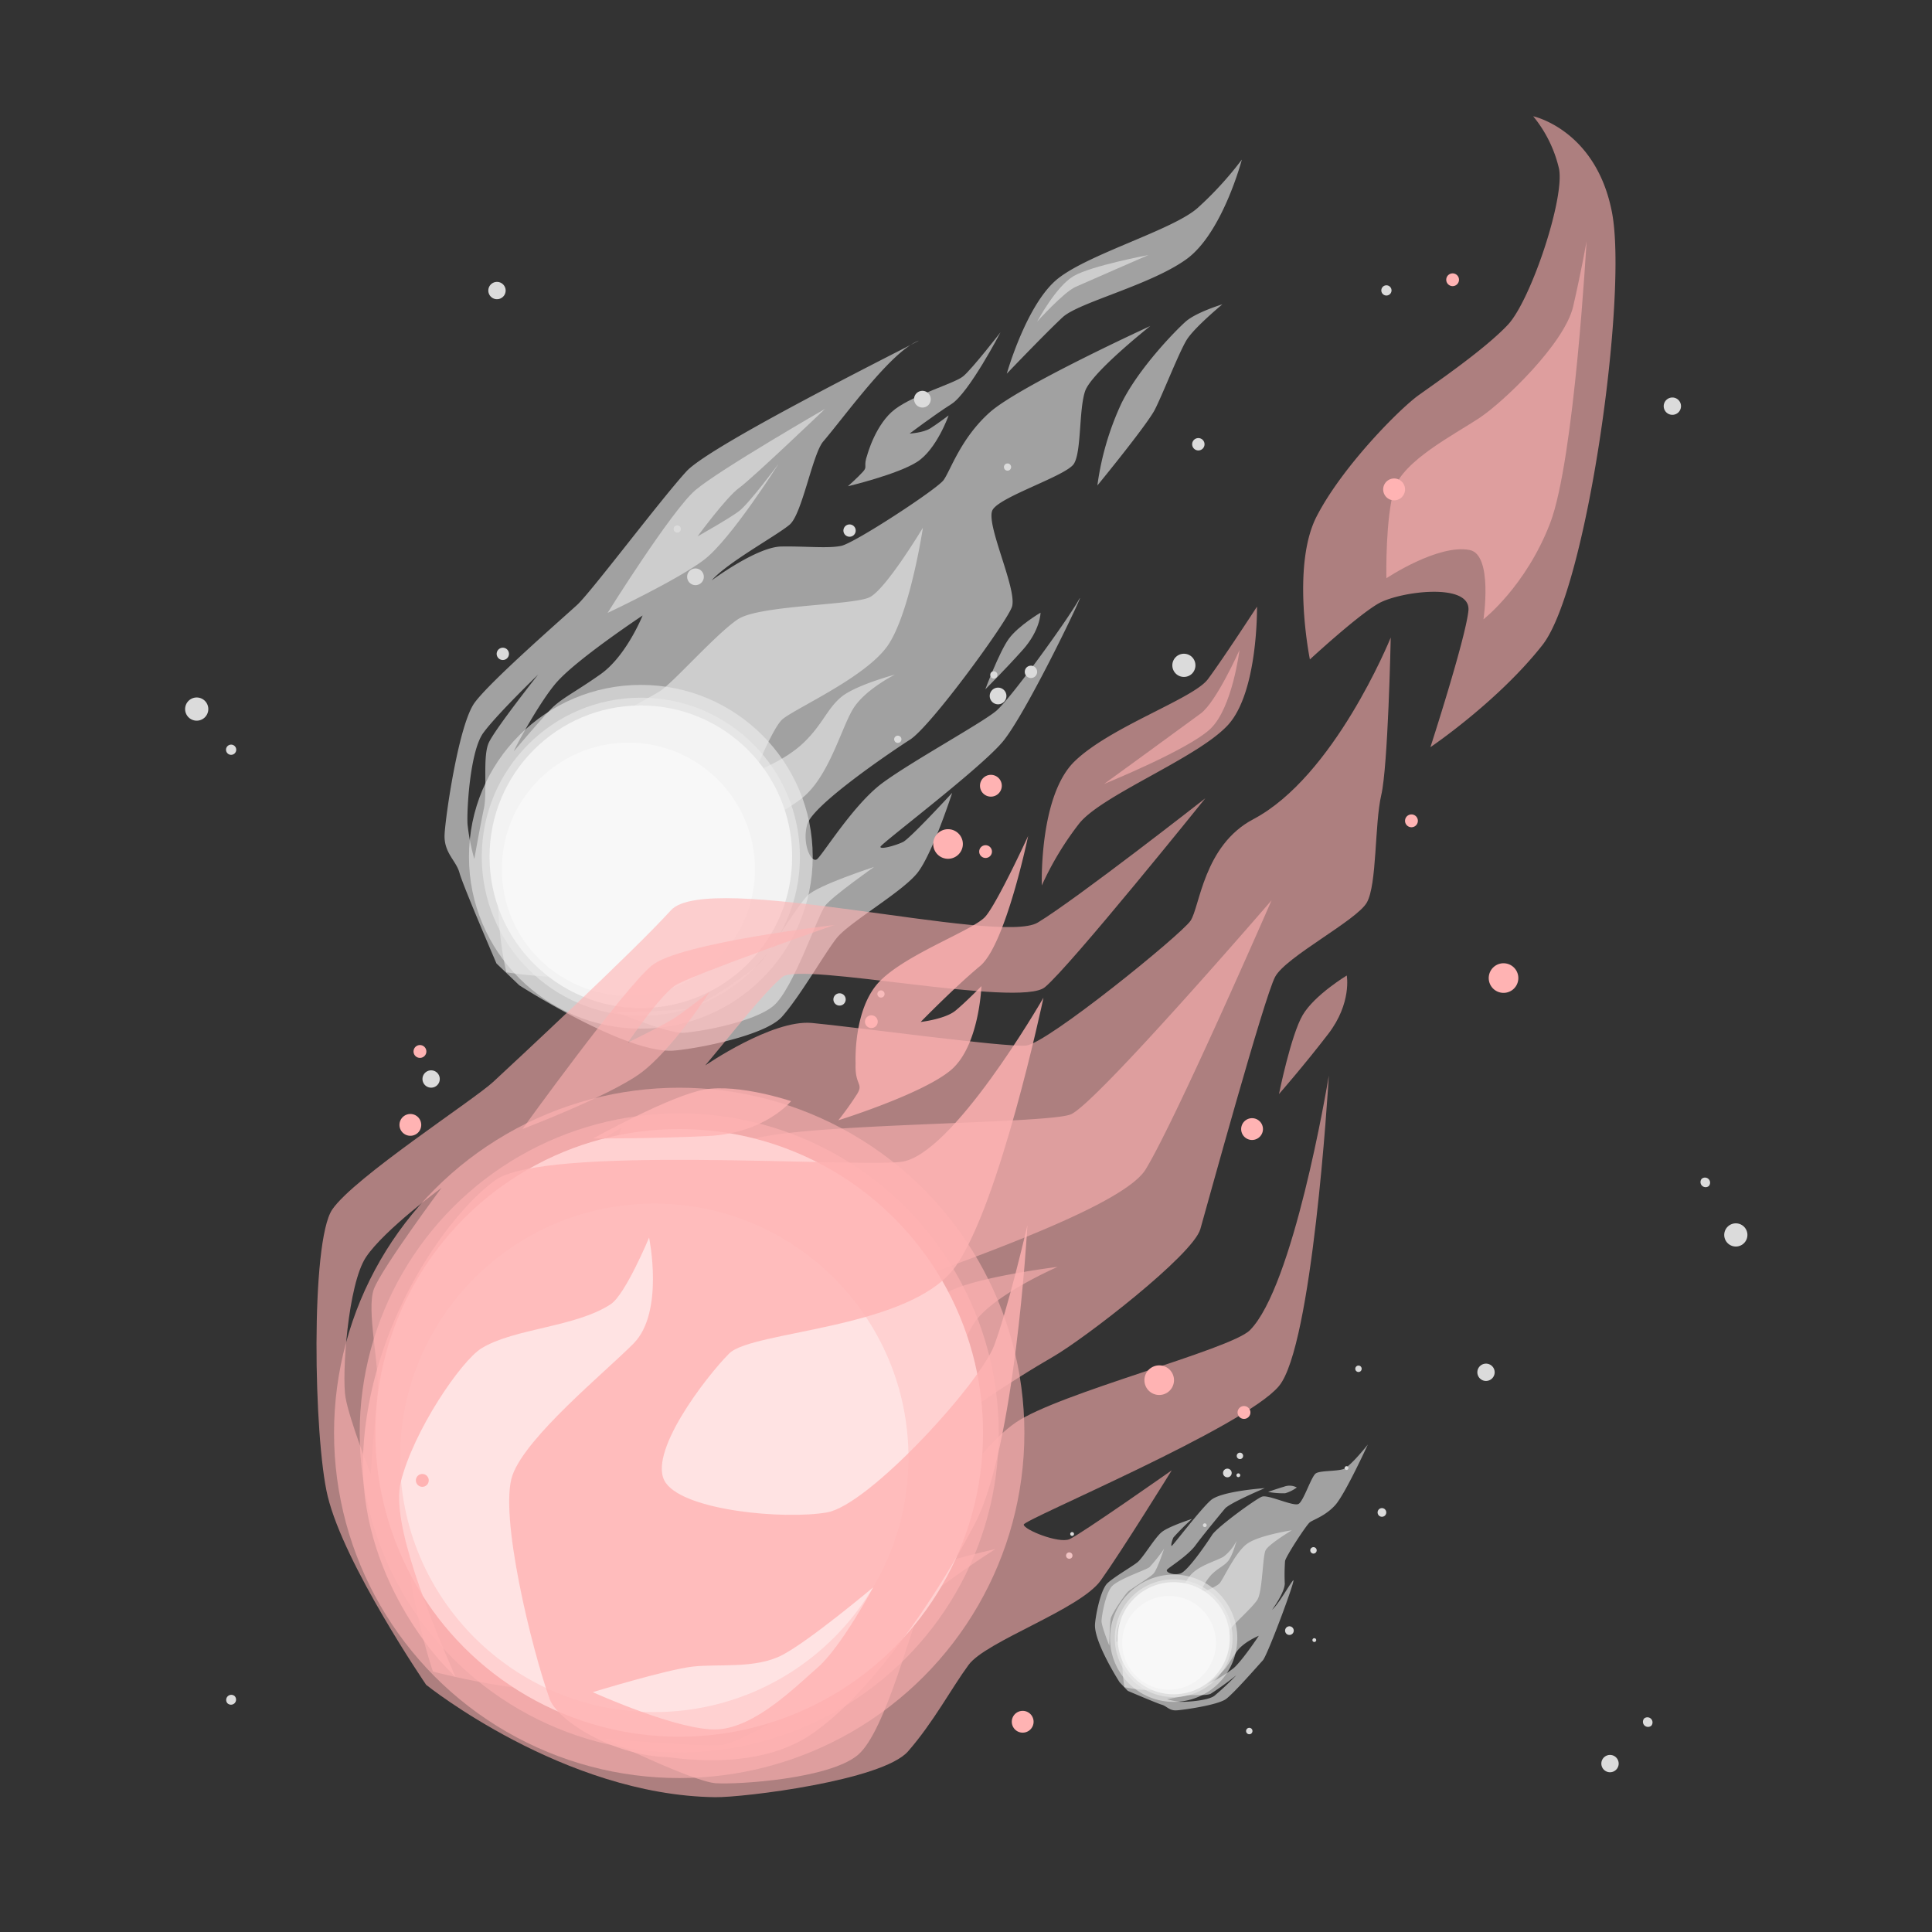 <svg xmlns="http://www.w3.org/2000/svg" viewBox="0 0 500 500"><rect x="0" y="0" width="500" height="500" fill="#333333" stroke="none"/><g id="freepik--background-complete--inject-199"><g style="opacity:0.6"><path d="M202.36,263.15c4.65-5.22,10.86-16.11,14.09-20.28s17.22-12.05,21.1-17.13,8.87-20.55,8.87-20.55S235.55,217,233.71,217.9s-6,2.06-5.85,1.24S253,199.47,259.3,192.19s22.78-42.11,19.84-36.87S261.53,180.86,257.79,184s-22,13.15-29.44,18.66S213,221.08,211.48,222.33s-4-4-2.56-9,21.26-18.49,26.61-21.92,24.66-29.9,26.32-34.24-7-21.81-4.94-25.26,19-8.77,21-11.86,1.28-14,2.91-18.81,16.88-16.87,16.88-16.87-33.92,15.55-41.52,22.32-10.21,15.17-12,17.58-23,16.28-26.47,17-9.17.06-15.53.17-18,8.77-18,8.77c4.1-4.69,17-11.69,20.21-14.46s5.89-18.24,8.65-21.48c5.9-6.92,17.46-23.15,24.64-26.08,2.44-1-53.37,26.56-60,33.77S153,153.2,149.38,156.53s-22.4,19.69-26.53,25.3-7.54,29.28-7.79,34.08,3,6.79,3.86,10,9.56,23.43,9.56,23.43L134.4,255s26.81,17.28,39.41,16.92C178.35,271.75,197.71,268.34,202.36,263.15ZM166.31,159.29s-4.19,10.46-10.86,15.18-10.22,6.27-13,9.17S133,194.42,133,194.42c.11-.67,7-13.43,11.32-18.13C149.91,170.16,166.31,159.29,166.31,159.29ZM121,213.36c-.24-3.63.63-18.93,4.05-23.65s14.22-15.13,14.22-15.13-11.08,14-12.76,17.6-.33,12.62-1.28,17.07-2.48,13.06-2.48,13.06A54.68,54.68,0,0,1,121,213.36Zm60.29,38.38c-8.61,6.49-19.51,5.15-19.51,5.15s8.59-6.2,12.54-7.95,11-5.7,15.21-10.23c4.09-4.36,9.77-15.42,10.18-16.23C199.13,223.72,189.6,245.44,181.25,251.74Z" style="fill:#ebebeb"></path><path d="M260.56,96.7S265.71,78.41,273.92,72s29.61-12.51,36-18.16A89.46,89.46,0,0,0,321.39,41.3s-5,19.05-14.36,25.79-27.81,11.14-32,15S260.56,96.7,260.56,96.7Z" style="fill:#ebebeb"></path><path d="M255,178.39s3.63-9.73,6.1-13.1,8.19-6.73,8.19-6.73,0,4.49-4.64,9.67S255,178.39,255,178.39Z" style="fill:#ebebeb"></path><path d="M284,125.64a73.46,73.46,0,0,1,6.2-21.2c4.4-9,13.92-18.79,16.65-21.21s9.5-4.47,9.5-4.47-7.27,6-9.25,9.22-6.17,14-8.21,18S284,125.64,284,125.64Z" style="fill:#ebebeb"></path><path d="M224.47,117.67s2.15-8,7.17-11.78,15.33-6.63,17.62-8.5S258.93,86,258.93,86s-8.16,15.69-12.69,18.56-10.83,7.65-10.83,7.65,3.51-.19,5.35-1.35,4.74-3.35,4.74-3.35-3.06,8.73-8.12,12-17.94,6.33-17.94,6.33,2.57-2.29,3.88-3.74S223.32,120.89,224.47,117.67Z" style="fill:#ebebeb"></path></g><g style="opacity:0.6"><path d="M131.05,251.62s-6.88-27.66,4.06-46.3c6.87-11.69,32.35-24.15,35.91-26.6s14.39-14.73,19.92-18.44,29.89-3.6,34.14-5.72,13.77-18,13.77-18-3.29,21.86-9,30.36-25.11,16.85-27.6,19.46-6.83,13.31-6.83,13.31,7.68-2.77,12.61-7.53,6-8.71,9.69-11.78,13.88-5.79,13.88-5.79-7.75,3.85-10.82,8.85S214.53,201,207.6,206.52s-26.79,14.36-30.24,18.77a36.94,36.94,0,0,0-5,8.47A138.61,138.61,0,0,0,184.12,226c4.39-3.43,10.1-8.11,10.1-8.11s-22.82,28.49-33,32.79S131.05,251.62,131.05,251.62Z" style="fill:#ebebeb"></path><path d="M268.43,83.22s4.83-9.1,9.44-11.78S297.22,66,297.22,66s-15.8,6.87-18.89,8.26S268.43,83.22,268.43,83.22Z" style="fill:#ebebeb"></path><path d="M159.57,262s15.3-.32,18.72-1,16.52-9.66,18.58-12,9.43-14.54,12.13-17.24,17.2-7.39,17.2-7.39-10.69,7.51-12.63,10-8.25,21.59-13.39,25.93-19.79,6.83-23.46,7S159.57,262,159.57,262Z" style="fill:#ebebeb"></path><path d="M157.24,158.62s16.59-26.55,22.75-31.79,33.51-21,33.51-21-18.82,18-22.18,20.41-10.79,12.57-10.79,12.57,8.09-4.54,10.73-6.53S201.52,120,201.52,120s-12.37,19.59-19.31,24.87S157.24,158.62,157.24,158.62Z" style="fill:#ebebeb"></path></g><circle cx="165.85" cy="221.73" r="44.48" style="fill:#ebebeb;opacity:0.6"></circle><circle cx="165.85" cy="221.73" r="41.17" style="fill:#ebebeb;opacity:0.6"></circle><circle cx="165.85" cy="221.73" r="39.15" style="fill:#ebebeb"></circle><circle cx="165.85" cy="221.73" r="39.15" style="fill:#fff;opacity:0.4"></circle><circle cx="162.63" cy="224.95" r="32.76" style="fill:#fff;opacity:0.4"></circle><path d="M265.68,172.74a1.6,1.6,0,1,0,2.26,0A1.61,1.61,0,0,0,265.68,172.74Z" style="fill:#dbdbdb"></path><path d="M309,113.84a1.6,1.6,0,1,0,2.26,0A1.61,1.61,0,0,0,309,113.84Z" style="fill:#dbdbdb"></path><path d="M218.29,137.52a1.59,1.59,0,1,0,1.37-1.78A1.59,1.59,0,0,0,218.29,137.52Z" style="fill:#dbdbdb"></path><path d="M129,168.1a1.59,1.59,0,1,0,2.26,0A1.59,1.59,0,0,0,129,168.1Z" style="fill:#dbdbdb"></path><path d="M216.15,257.53a1.59,1.59,0,0,0,2.25,2.25,1.59,1.59,0,0,0-2.25-2.25Z" style="fill:#dbdbdb"></path><path d="M256.77,178.59a2.16,2.16,0,1,0,3.06,0A2.17,2.17,0,0,0,256.77,178.59Z" style="fill:#dbdbdb"></path><path d="M236.58,103.59a2.16,2.16,0,1,0,1.86-2.42A2.14,2.14,0,0,0,236.58,103.59Z" style="fill:#dbdbdb"></path><path d="M178.46,147.75a2.16,2.16,0,1,0,3.06,0A2.17,2.17,0,0,0,178.46,147.75Z" style="fill:#dbdbdb"></path><path d="M256.53,174a1,1,0,0,0,0,1.33.94.94,0,1,0,0-1.33Z" style="fill:#dbdbdb"></path><path d="M231.69,190.66a.94.94,0,1,0,1.32,0A.94.94,0,0,0,231.69,190.66Z" style="fill:#dbdbdb"></path><path d="M227.34,256.59a.93.93,0,1,0,1.32,0A.92.92,0,0,0,227.34,256.59Z" style="fill:#dbdbdb"></path><path d="M174.61,136.23a.94.94,0,1,0,1.33,0A1,1,0,0,0,174.61,136.23Z" style="fill:#dbdbdb"></path><path d="M260.09,120.22a.93.93,0,1,0,1.32,0A.92.92,0,0,0,260.09,120.22Z" style="fill:#dbdbdb"></path><g style="opacity:0.6"><path d="M283.38,420.52c-.13,4.74,6.37,14.84,6.37,14.84l2.11,2.23s7.6,3.25,8.82,3.59,1.95,1.56,3.77,1.46,10.72-1.38,12.83-2.93,8.27-8.64,9.53-10,8.88-21.91,7.84-20.7-3.68,6.06-5.45,7.61c0,0,3.26-4.39,3.3-6.79a50.16,50.16,0,0,1,.07-5.85c.27-1.3,5.5-9.3,6.4-10s4.07-1.64,6.62-4.5,8.4-15.63,8.4-15.63-4.53,5.74-6.35,6.35-5.92.35-7.09,1.1-3.15,7.11-4.46,7.9-7.87-2.49-9.51-1.86-11.61,7.89-12.89,9.9-6.36,9.48-8.25,10-3.88-.39-3.41-1,5.33-3.55,7.39-6.35,6.38-8,7.58-9.45,10.33-5.31,10.33-5.31-11.21.74-13.95,3.11-9.83,11.8-10.14,11.83.11-1.51.46-2.2a64.8,64.8,0,0,1,4.79-4.78s-5.84,1.88-7.74,3.34-4.88,6.72-6.45,7.94-5.67,3.55-7.63,5.3S283.43,418.81,283.38,420.52Zm36,11.1a39.44,39.44,0,0,1-6.83,4.26s3-2.49,4.06-3.54,1.67-2.4,3.45-4.91,5.72-4.09,5.72-4.09S321.68,429.52,319.37,431.62ZM302,439.76s3.24-.58,4.92-.94,5.08.16,6.42-.48a79.67,79.67,0,0,0,6.63-4.8,72.1,72.1,0,0,1-5.7,5.35c-1.77,1.29-7.53,1.62-8.9,1.53A20.52,20.52,0,0,1,302,439.76Zm-.06-29a35.49,35.49,0,0,0-6.11,3.83,19.42,19.42,0,0,0-3.85,5.72,41.47,41.47,0,0,1-3,4.73,11.22,11.22,0,0,1,1.94-7.35C293.33,414.58,301.51,411,302,410.79Z" style="fill:#ebebeb"></path><path d="M328.19,386.1a20.28,20.28,0,0,0,4.42.35,9.44,9.44,0,0,0,3-1.49,4,4,0,0,0-3.29-.21C330.26,385.36,328.19,386.1,328.19,386.1Z" style="fill:#ebebeb"></path></g><g style="opacity:0.6"><path d="M291,436.62s10.41,2.59,17.43-1.53c4.4-2.58,9.09-12.18,10-13.52s5.55-5.41,6.94-7.5,1.36-11.25,2.16-12.85,6.79-5.18,6.79-5.18-8.23,1.23-11.43,3.39-6.35,9.46-7.33,10.4-5,2.57-5,2.57a15.41,15.41,0,0,1,2.84-4.75c1.79-1.86,3.27-2.27,4.43-3.65s2.18-5.22,2.18-5.22a11.82,11.82,0,0,1-3.33,4.07c-1.89,1.15-6.62,2.34-8.7,4.95s-5.41,10.09-7.07,11.38a13.89,13.89,0,0,1-3.19,1.89s1.64-2.77,2.93-4.43,3-3.8,3-3.8-10.72,8.59-12.35,12.41S291,436.62,291,436.62Z" style="fill:#ebebeb"></path><path d="M287.09,425.88s.11-5.76.37-7,3.64-6.23,4.51-7,5.48-3.55,6.5-4.57,2.78-6.47,2.78-6.47a42.57,42.57,0,0,1-3.77,4.75c-.93.73-8.13,3.11-9.76,5s-2.57,7.45-2.64,8.83S287.09,425.88,287.09,425.88Z" style="fill:#ebebeb"></path></g><path d="M315.39,435.62a16.47,16.47,0,1,1,0-23.29A16.47,16.47,0,0,1,315.39,435.62Z" style="fill:#ebebeb;opacity:0.6"></path><path d="M314.52,434.75a15.24,15.24,0,1,1,0-21.56A15.24,15.24,0,0,1,314.52,434.75Z" style="fill:#ebebeb;opacity:0.6"></path><circle cx="303.75" cy="423.97" r="14.5" style="fill:#ebebeb"></circle><circle cx="303.75" cy="423.97" r="14.5" style="fill:#fff;opacity:0.4"></circle><circle cx="302.55" cy="425.16" r="12.13" style="fill:#fff;opacity:0.4"></circle><path d="M321.48,377.37a.83.83,0,1,1,0-1.18A.85.85,0,0,1,321.48,377.37Z" style="fill:#dbdbdb"></path><path d="M352.16,354.83a.83.83,0,1,1,0-1.18A.85.85,0,0,1,352.16,354.83Z" style="fill:#dbdbdb"></path><path d="M339.82,402.06a.85.85,0,0,1-.72-.94.84.84,0,0,1,.94-.71.83.83,0,0,1,.71.93A.84.84,0,0,1,339.82,402.06Z" style="fill:#dbdbdb"></path><path d="M323.9,448.58a.83.83,0,1,1,0-1.18A.85.85,0,0,1,323.9,448.58Z" style="fill:#dbdbdb"></path><path d="M277.32,403.17a.85.85,0,0,1-1.18,0,.83.83,0,1,1,1.18,0Z" style="fill:#dbdbdb"></path><path d="M318.43,382a1.12,1.12,0,1,1,0-1.59A1.12,1.12,0,0,1,318.43,382Z" style="fill:#dbdbdb"></path><path d="M357.5,392.53a1.12,1.12,0,1,1,1.26-1A1.12,1.12,0,0,1,357.5,392.53Z" style="fill:#dbdbdb"></path><path d="M334.49,422.8a1.12,1.12,0,1,1,0-1.59A1.12,1.12,0,0,1,334.49,422.8Z" style="fill:#dbdbdb"></path><path d="M320.83,382.14a.49.49,0,1,1,0-.69A.49.49,0,0,1,320.83,382.14Z" style="fill:#dbdbdb"></path><path d="M312.14,395.07a.49.49,0,0,1-.69,0,.48.48,0,0,1,0-.68.47.47,0,0,1,.69,0A.48.48,0,0,1,312.14,395.07Z" style="fill:#dbdbdb"></path><path d="M277.81,397.34a.49.49,0,1,1,0-.69A.49.49,0,0,1,277.81,397.34Z" style="fill:#dbdbdb"></path><path d="M340.49,424.8a.49.49,0,1,1,0-.69A.49.49,0,0,1,340.49,424.8Z" style="fill:#dbdbdb"></path><path d="M348.83,380.28a.49.49,0,1,1,0-.69A.49.49,0,0,1,348.83,380.28Z" style="fill:#dbdbdb"></path><path d="M130.2,76.78a2.24,2.24,0,1,1,0-3.17A2.23,2.23,0,0,1,130.2,76.78Z" style="fill:#dbdbdb"></path><path d="M434.39,106.7a2.24,2.24,0,1,1,0-3.17A2.25,2.25,0,0,1,434.39,106.7Z" style="fill:#dbdbdb"></path><path d="M384.29,357.37a2.24,2.24,0,1,1,2.51-1.94A2.25,2.25,0,0,1,384.29,357.37Z" style="fill:#dbdbdb"></path><path d="M418.25,458a2.24,2.24,0,1,1,0-3.17A2.23,2.23,0,0,1,418.25,458Z" style="fill:#dbdbdb"></path><path d="M113.16,280.83a2.24,2.24,0,1,1,0-3.17A2.25,2.25,0,0,1,113.16,280.83Z" style="fill:#dbdbdb"></path><path d="M308.49,174.34a3,3,0,1,1,0-4.3A3.05,3.05,0,0,1,308.49,174.34Z" style="fill:#dbdbdb"></path><path d="M448.8,322.57a3,3,0,1,1,3.41-2.62A3,3,0,0,1,448.8,322.57Z" style="fill:#dbdbdb"></path><path d="M53,185.66a3,3,0,1,1,0-4.3A3,3,0,0,1,53,185.66Z" style="fill:#dbdbdb"></path><path d="M359.7,76.13a1.32,1.32,0,0,1-1.87-1.86,1.32,1.32,0,1,1,1.87,1.86Z" style="fill:#dbdbdb"></path><path d="M60.71,195a1.32,1.32,0,0,1-1.87-1.86A1.32,1.32,0,1,1,60.71,195Z" style="fill:#dbdbdb"></path><path d="M60.71,440.79a1.32,1.32,0,0,1-1.86,0,1.32,1.32,0,0,1,1.86-1.86A1.32,1.32,0,0,1,60.71,440.79Z" style="fill:#dbdbdb"></path><path d="M427.36,446.61a1.32,1.32,0,0,1-1.86-1.86,1.32,1.32,0,0,1,1.86,1.86Z" style="fill:#dbdbdb"></path><path d="M442.26,306.93a1.32,1.32,0,0,1-1.86-1.86,1.32,1.32,0,0,1,1.86,1.86Z" style="fill:#dbdbdb"></path></g><g id="freepik--Fireball--inject-199"><g style="opacity:0.6"><path d="M250.67,430.87c4.5-6.14,28.81-14.33,34.19-21.84s18.38-28.51,18.38-28.51-23.65,16.62-26.45,17.82-11.85-2.46-11.85-3.78S322.19,369.34,331,358.7c8.6-10.35,12.68-76.49,12.9-80.34-.54,3.29-9.23,54.62-20.42,65.89-5,5.05-49.56,16.29-60.6,23.9s-21.56,27-23.82,28.74-7.14-7.15-5.69-15,31.08-26.14,39.13-30.75,36.24-26.34,38.15-33.06S327.21,258,330,252.8s21.05-14.56,23.72-19.2,2-20.36,3.75-27.85S359.9,166,359.92,165c-.37.89-14.71,36-35.55,47-12.92,6.82-13.84,22.7-16.26,26.29s-37.09,31.77-42.55,32.3-45.24-4.93-55.49-5.85-27.56,11-27.56,11c5.8-6.84,15.21-19,20-22.92s61.35,8.07,67.9,2.67,41.52-48.89,41.52-48.89-33.36,26.12-43.36,32.16-85.44-13.67-94.94-3.18-40.84,39.65-46,44.42S91.69,304.7,86,313s-4.81,59.27-1.2,74.19c4.3,17.81,25.49,48.84,25.49,48.84s35.58,28.58,74.8,29.08c7.32.1,43.32-4.3,49.92-11.87S246.17,437,250.67,430.87Zm-89.85-139s-5.36,17.46-16.14,24.45-16.64,9-21,13.57-14.39,17-14.39,17c.07-1.15,9.76-22.11,16.35-29.51C134.22,307.72,160.82,291.83,160.82,291.83Zm-71.4,69.84c-1-5.9.61-29.37,5.31-36.39s19.56-17.94,19.56-17.94-15.43,20.75-17.51,26.18,1.64,20.29.89,27.3-1.73,20.64-1.73,20.64S90.45,367.57,89.42,361.67Zm106,77.39c-12.74,9-30.56,4.92-30.56,4.92s12.79-8.5,18.86-10.64,16.67-7.29,22.74-13.86c5.85-6.32,13.08-23.17,13.6-24.41C219.41,397,207.81,430.35,195.42,439.06Z" style="fill:#FFB3B3"></path><path d="M325.31,157s.33,22.19-7.58,30.7-32.46,18-38.41,25.39a79.46,79.46,0,0,0-9.7,16.06s-.76-23.09,8.44-32.07,30.72-16.21,34.52-21.28S325.31,157,325.31,157Z" style="fill:#FFB3B3"></path><path d="M331,283.14s3.08-15.22,6.13-20.43,11.41-10.25,11.41-10.25,1.34,7.12-4.77,15.09S331,283.14,331,283.14Z" style="fill:#FFB3B3"></path><path d="M339,170.66s-4.9-24.1,1.74-37,21.48-27.87,26.46-31.43,17.06-11.86,23-18.14S405,51.35,403.47,43.66a33.14,33.14,0,0,0-6.68-13.57s16.3,3.48,20.4,24.94-6.5,97.25-18,111.89-29,26.45-29,26.45,9-27.75,9.83-35.26-17.82-5.07-23.32-1.9S339,170.66,339,170.66Z" style="fill:#FFB3B3"></path></g><g style="opacity:0.6"><path d="M112.05,432.59s-15.88-45.81-1.48-74c9-17.67,48-33.34,53.29-36.68s20.65-21.26,28.94-26.28,77.84-4.57,84.33-7.24S329.08,233,329.08,233s-24.82,56.95-32.6,69.65-77.42,33.24-81,37-8.71,20.28-8.71,20.28,15.86-.4,23-7.23,9-13.24,14.4-17.55,29.53-7.28,29.53-7.28-18,7.8-22.08,15.33-16.38,25.27-24,29.91c-10.92,6.68-40.71,18.52-45.5,25a44.71,44.71,0,0,0-6.59,12.8s11.11-5.73,17.6-10.5,14.88-11.33,14.88-11.33-31.85,42-47.46,47.17S112.05,432.59,112.05,432.59Z" style="fill:#FFB3B3"></path><path d="M358.81,149.64c-.05-1-.24-15.64,2-23s15.61-14.2,22-18.43,22.12-19.36,24.32-28.89,3.47-16.9,3.47-16.9-3.14,56.63-9.44,73-17.24,24.85-17.24,24.85,2.53-16.75-3.58-17.93C372.14,140.74,358.81,149.64,358.81,149.64Z" style="fill:#FFB3B3"></path><path d="M320.77,168.25s-1.82,14.9-7.48,20.33-27.54,14.3-27.54,14.3,20.92-15.2,25-18.23S320.77,168.25,320.77,168.25Z" style="fill:#FFB3B3"></path><path d="M156.68,450s24.63,2.14,30,1.63,25-12.71,27.89-16.11,12.69-21.82,16.57-25.7,26.45-8.93,26.45-8.93S241.67,411.1,239,414.78s-9.57,33.39-17.1,39.5-30.73,7.58-36.61,7.22S156.68,450,156.68,450Z" style="fill:#FFB3B3"></path><path d="M135.21,292.19s26.23-36.39,33.46-42.31,47.22-10.48,47.22-10.48-37.18,13-41.19,15.67-12.18,14.72-12.18,14.72,9.82-4.73,12.94-6.94,8.23-6.19,8.23-6.19S173.77,272,165.54,277.9,135.21,292.19,135.21,292.19Z" style="fill:#FFB3B3"></path></g><circle cx="175.78" cy="370.83" r="89.33" style="fill:#FFB3B3;opacity:0.6"></circle><circle cx="175.78" cy="370.83" r="82.69" style="fill:#FFB3B3;opacity:0.6"></circle><circle cx="175.78" cy="370.83" r="78.63" style="fill:#FFB3B3"></circle><circle cx="175.78" cy="370.83" r="78.63" style="fill:#fff;opacity:0.4"></circle><circle cx="169.32" cy="377.29" r="65.79" style="fill:#fff;opacity:0.4"></circle><g style="opacity:0.8"><path d="M221.43,275.18s-.7-14.16,6.28-21.26,24.2-13.19,27.29-16.69,11.08-20.87,11.08-20.87-5.82,28.15-12.43,33.64-15.38,14.48-15.38,14.48,6.31-.71,9-2.92,6.72-6.35,6.72-6.35-.54,15.5-7.89,21.72-29.14,13-29.14,13A79.87,79.87,0,0,0,221.9,283C223.47,280.29,221.2,280.9,221.43,275.18Z" style="fill:#FFB3B3"></path><path d="M252.39,394.15c10.17-19.57,13.4-75.13,13.51-77.1-.29,1.25-5,21.48-8.57,31.05-3.65,9.85-32.41,41.42-43.31,43.31s-36.67-.38-41.74-7.68,10.44-27.45,16.44-33.45,47.28-6.22,58.74-22.75c11.3-16.29,22.29-67.89,22.59-69.33-.54.93-23.68,41-36.88,42.49s-92.42-4.46-105.07,4.79S95.62,343,94,375.66s21.13,55.5,21.13,55.5c.79.79,2.75,2.89,2.75,2.89-6.53-15.17-16.78-39.95-14.18-50.42,3.34-13.49,15.71-31.49,20.9-34.68,8.48-5.22,24.36-5.42,33.48-11.44,3.79-2.5,9.9-17.21,9.9-17.21s4,19.26-4,27.38c-7.33,7.42-27.72,24-31.34,34.07s5,45.16,9.63,58c1.94,5.37,16.17,14.63,30.58,15h0c14,1.86,27.6.72,37.5-6.17C225.22,438.27,242.05,414.08,252.39,394.15Zm-40.71,37.34c-6.09,5.33-16.19,15.43-25.83,16.06s-31.74-9.3-32.44-9.62c.58-.18,19-5.8,25.74-6.6s16.26.65,23.29-3S226,410.79,226,410.79,217.77,426.14,211.68,431.49Z" style="fill:#FFB3B3"></path><path d="M153.52,294.63s20-11.11,28.81-12.66,22.4,3,22.4,3S198,293.28,183.24,294,153.52,294.63,153.52,294.63Z" style="fill:#FFB3B3"></path></g><path d="M258.43,205.35a2.82,2.82,0,1,1,0-4A2.82,2.82,0,0,1,258.43,205.35Z" style="fill:#FFB3B3"></path><path d="M362.8,128.66a2.83,2.83,0,1,1,0-4A2.84,2.84,0,0,1,362.8,128.66Z" style="fill:#FFB3B3"></path><path d="M323.66,295a2.82,2.82,0,1,1,3.17-2.44A2.83,2.83,0,0,1,323.66,295Z" style="fill:#FFB3B3"></path><path d="M266.66,447.59a2.82,2.82,0,1,1,0-4A2.82,2.82,0,0,1,266.66,447.59Z" style="fill:#FFB3B3"></path><path d="M108.19,293.12a2.82,2.82,0,1,1,0-4A2.84,2.84,0,0,1,108.19,293.12Z" style="fill:#FFB3B3"></path><path d="M248.06,221.13a3.83,3.83,0,1,1,0-5.41A3.81,3.81,0,0,1,248.06,221.13Z" style="fill:#FFB3B3"></path><path d="M388.62,256.92a3.83,3.83,0,1,1,4.29-3.3A3.82,3.82,0,0,1,388.62,256.92Z" style="fill:#FFB3B3"></path><path d="M302.71,359.9a3.83,3.83,0,1,1,0-5.42A3.84,3.84,0,0,1,302.71,359.9Z" style="fill:#FFB3B3"></path><path d="M256.23,221.56a1.65,1.65,0,1,1,0-2.34A1.65,1.65,0,0,1,256.23,221.56Z" style="fill:#FFB3B3"></path><path d="M226.67,265.58a1.65,1.65,0,1,1,0-2.34A1.65,1.65,0,0,1,226.67,265.58Z" style="fill:#FFB3B3"></path><path d="M377.1,73.57a1.65,1.65,0,1,1,0-2.34A1.65,1.65,0,0,1,377.1,73.57Z" style="fill:#FFB3B3"></path><path d="M110.47,384.3a1.66,1.66,0,0,1-2.35-2.35,1.66,1.66,0,0,1,2.35,2.35Z" style="fill:#FFB3B3"></path><path d="M109.86,273.29a1.66,1.66,0,1,1,0-2.34A1.66,1.66,0,0,1,109.86,273.29Z" style="fill:#FFB3B3"></path><path d="M323.12,366.72a1.66,1.66,0,0,1-2.35,0,1.66,1.66,0,0,1,2.35-2.35A1.66,1.66,0,0,1,323.12,366.72Z" style="fill:#FFB3B3"></path><path d="M366.46,213.6a1.66,1.66,0,1,1,0-2.34A1.66,1.66,0,0,1,366.46,213.6Z" style="fill:#FFB3B3"></path></g></svg>